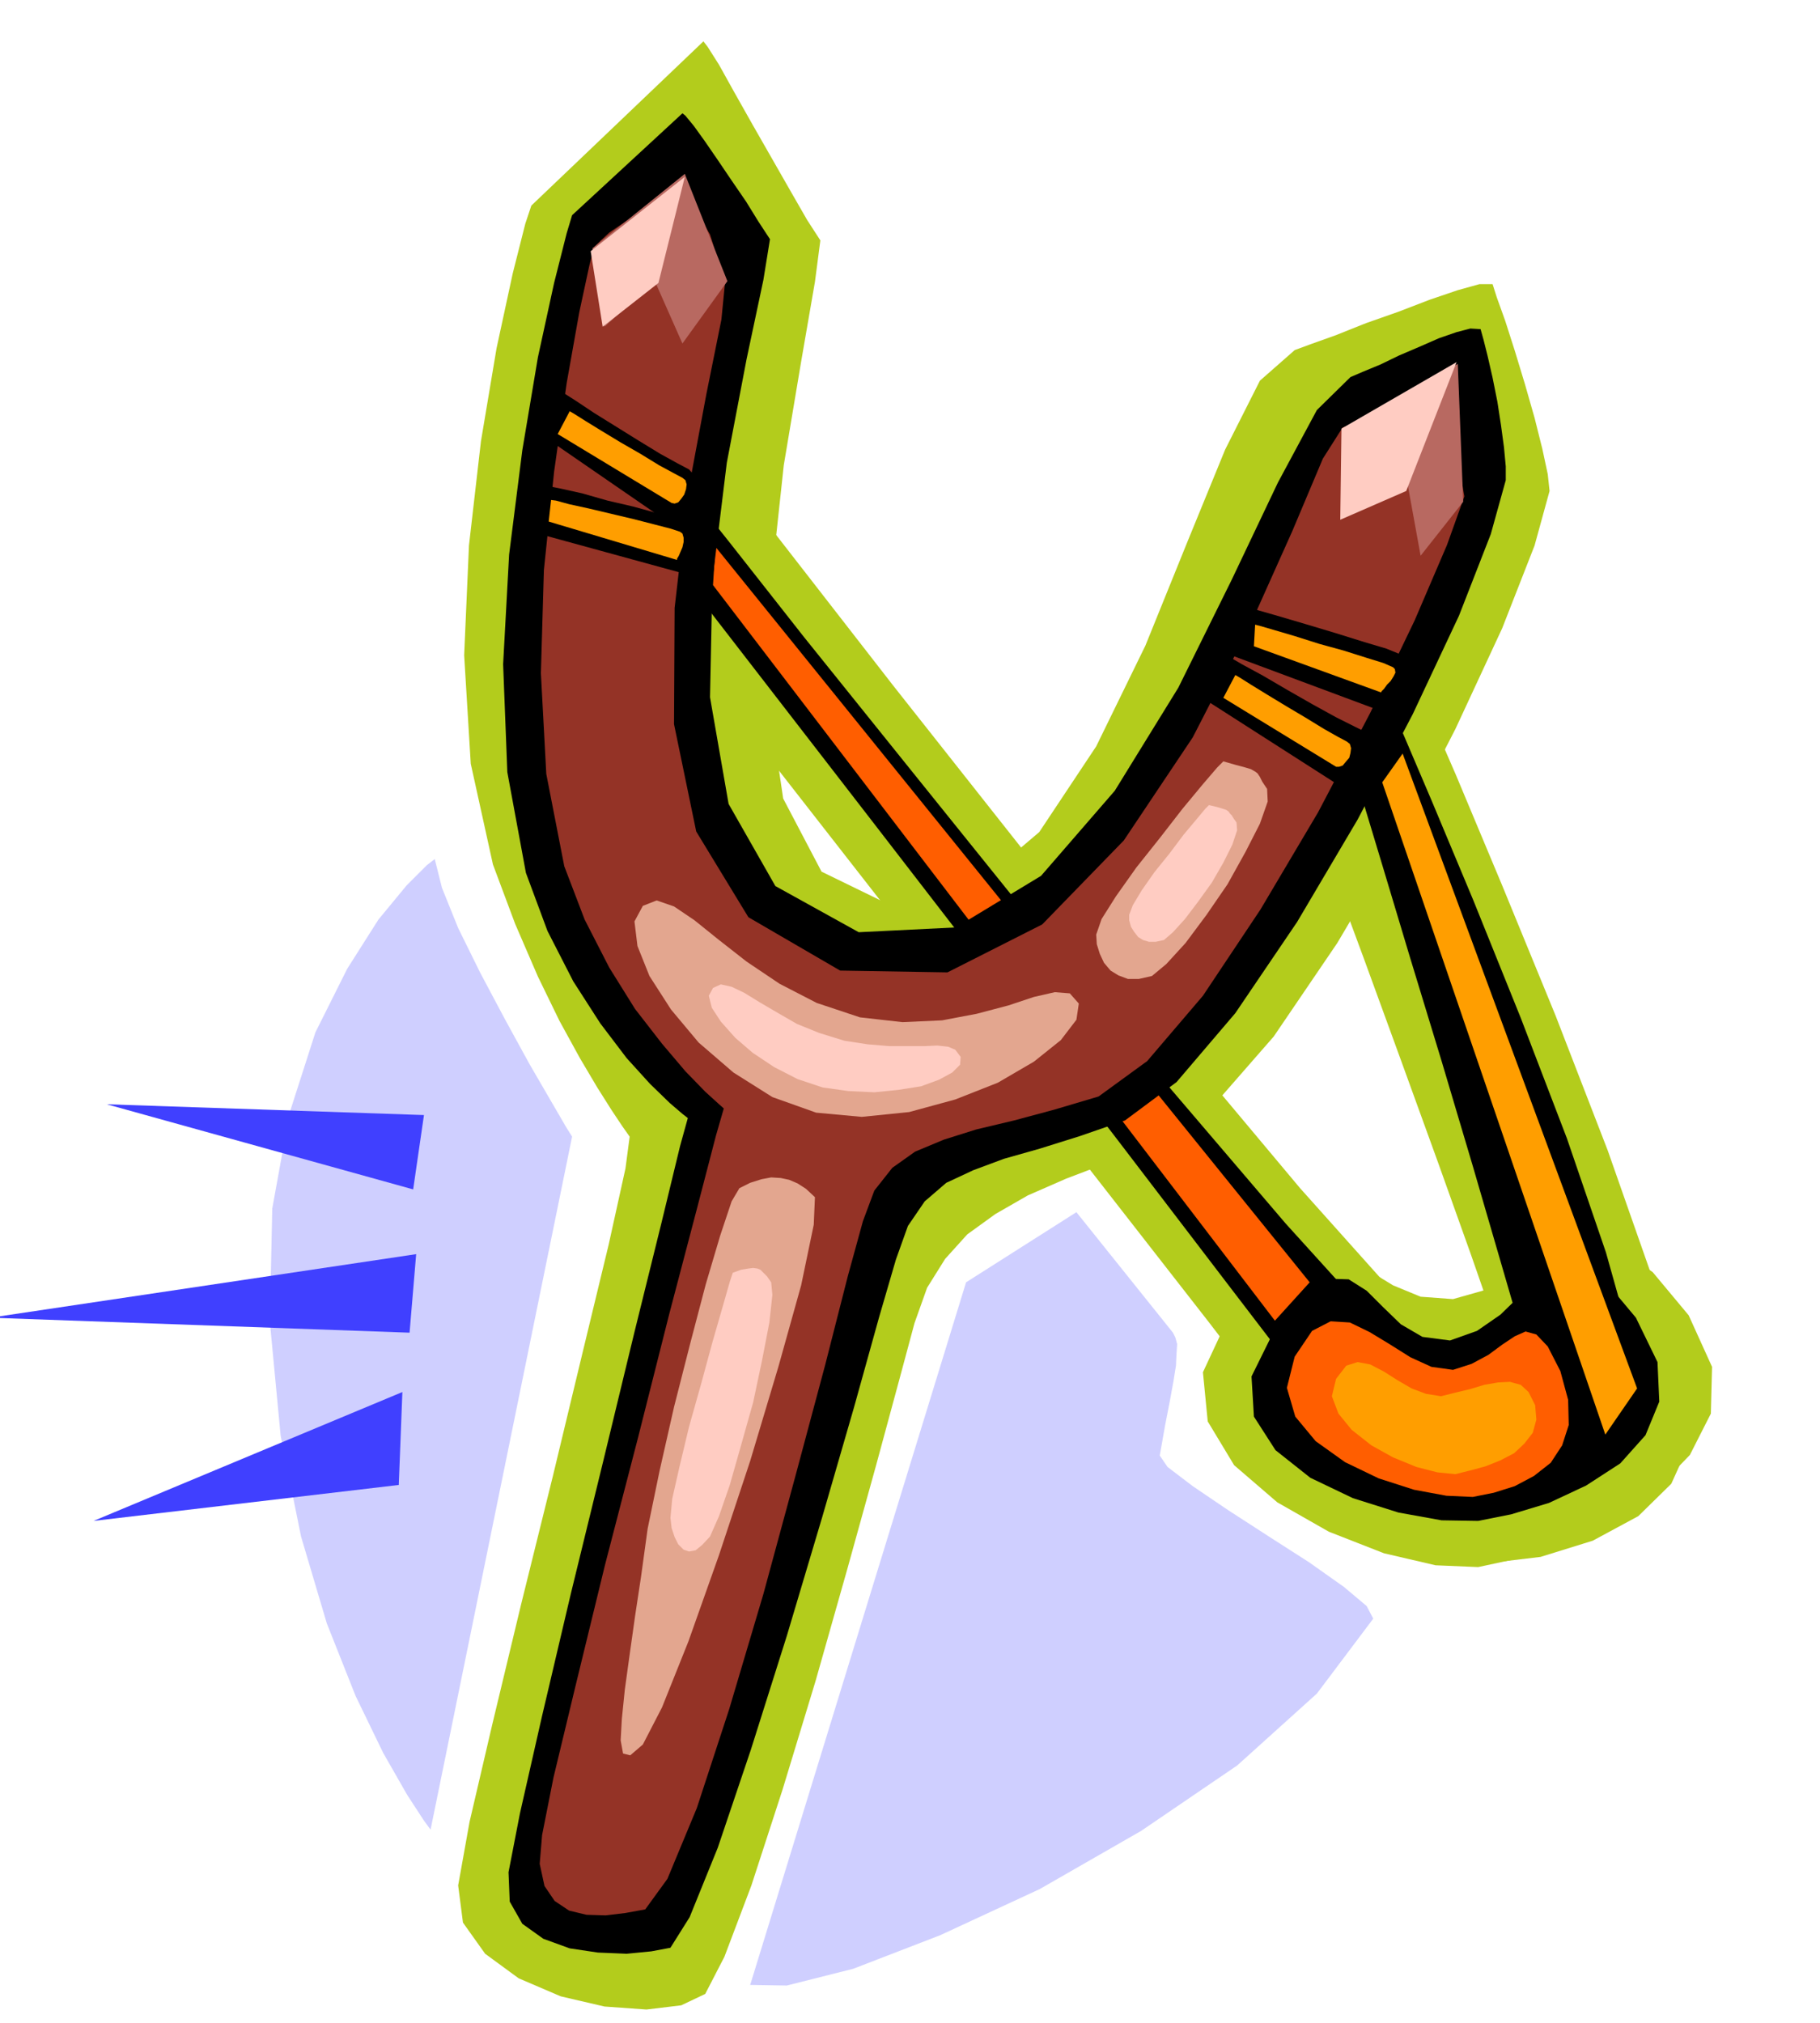 <svg xmlns="http://www.w3.org/2000/svg" width="490.455" height="545.109" fill-rule="evenodd" stroke-linecap="round" preserveAspectRatio="none" viewBox="0 0 3035 3374"><style>.brush1{fill:#b3cc1c}.pen1{stroke:none}.brush2{fill:#000}.brush3{fill:#ff5e00}.brush6{fill:#ffccc2}.brush7{fill:#ff9e00}.brush8{fill:#e3a68f}</style><path d="m2423 2167 53-15 48-23 45-26 44-20 44-9 47 11 52 37 60 72 39 86-2 78-35 69-58 60-74 49-79 38-77 26-65 14-71-3-86-20-92-36-86-49-72-62-44-73-8-82 41-88 60-72 52-36 44-8 41 12 38 22 41 25 46 19 54 4z" class="pen1 brush1"/><path d="m1107 649 51 66 136 177 195 251 229 290 234 291 216 258 169 189 99 85 43 16 28 14 15 8 7 5-2-1-5-6-7-11-4-16-18-57-40-115-55-154-62-171-62-170-54-146-38-104-14-38 184-193 20 47 56 129 77 184 89 217 87 225 74 211 48 171 13 110-29 64-55 54-76 41-87 27-92 11-87-7-75-26-54-47-87-116-157-205-205-263-224-288-220-282-188-241-132-169-49-63 108-252z" class="pen1 brush1"/><path d="m886 343 287-274 7 9 19 30 25 45 31 55 32 56 32 56 27 47 22 34-9 69-23 133-29 173-21 195-5 192 25 169 64 122 117 57 133-27 113-96 95-143 82-168 70-173 63-154 58-115 58-51 27-10 42-15 50-20 54-19 52-20 47-16 36-10h22l7 22 14 39 16 50 17 56 16 56 13 52 9 42 3 28-25 91-54 138-78 168-93 181-104 176-106 156-103 118-91 64-81 28-71 27-64 28-54 31-47 34-37 41-30 48-21 59-25 93-39 144-48 173-53 187-55 181-52 160-45 119-32 62-40 19-58 7-70-5-73-17-70-30-56-41-37-52-8-62 19-106 38-163 48-200 53-214 50-208 43-178 28-127 7-53-12-17-18-27-24-38-29-49-34-62-36-74-38-88-37-99-37-168-11-181 8-183 20-174 26-155 27-125 21-83 10-30z" class="pen1 brush1"/><path d="m1169 845 47 59 125 159 180 224 210 261 215 261 198 232 154 170 89 76 42 13 36 9 29 4 23 1 16-5 12-7 5-12 1-14-15-56-34-117-46-158-52-175-53-174-45-150-32-106-11-39 58-122 18 43 49 115 69 165 79 196 77 201 65 190 43 153 11 98-24 56-47 47-64 34-72 22-77 7-73-8-63-25-46-42-78-105-143-187-184-241-202-263-199-258-170-220-119-154-44-58 42-100z" class="pen1 brush2"/><path d="m1193 912-4 64 937 1227 58-64-991-1227z" class="pen1 brush3"/><path d="m954 359 184-170 5 4 14 17 18 25 22 32 23 34 24 35 21 34 19 29-11 68-28 132-33 173-24 196-4 195 31 178 78 137 139 77 162-8 142-86 123-142 106-172 89-180 77-162 65-121 56-55 21-9 29-12 31-15 35-15 32-14 29-10 23-6 17 1 5 18 7 28 8 35 8 40 6 39 5 37 3 32v23l-25 90-53 136-77 164-92 176-101 171-103 152-98 115-86 64-75 26-67 21-60 17-51 19-45 21-36 31-28 41-20 56-28 96-42 151-53 183-59 198-60 190-55 163-47 116-32 51-32 6-41 4-48-2-47-7-44-16-35-25-21-37-2-49 19-98 37-163 48-204 54-221 52-215 45-182 31-128 13-47-9-7-21-18-33-32-39-43-44-58-45-70-43-84-36-97-31-168-7-180 10-183 22-174 26-155 27-124 21-83 9-30z" class="pen1 brush2"/><path d="m990 414 3-4 9-9 14-13 19-13 21-14 24-10 24-5 25 2 19 6 16 10 11 12 9 15 5 16 6 20 6 21 8 24-6 61-25 124-31 166-22 191-1 194 37 179 87 143 153 89 179 3 158-80 136-140 115-172 93-181 73-163 51-121 33-52 18-6 22-6 23-8 24-7 21-8 21-6 17-4h13l5 6 7 18 8 24 8 29 5 28 6 25 3 19 2 11-29 81-54 126-74 154-87 166-96 162-96 144-93 109-81 59-74 22-67 18-63 15-54 17-48 20-38 27-30 38-19 51-25 91-38 149-49 183-54 199-57 192-54 165-49 118-37 51-33 6-33 4-32-1-29-7-24-16-17-25-8-37 4-48 19-96 38-158 48-197 55-212 52-206 46-175 32-123 13-45-9-8-22-20-33-34-39-46-45-58-43-69-41-80-34-89-30-154-9-168 5-172 17-164 21-148 21-118 17-79 7-28z" class="pen1" style="fill:#943326"/><path d="M1142 290 988 414l20 131 84-76 46 104 75-104-71-179zm1289 317-176 99-18 146 110-46 22 121 71-90-9-230z" class="pen1" style="fill:#b86961"/><path d="M1142 295 985 419l20 126 93-73 44-177zm1287 309-192 111-2 152 110-48 84-215z" class="pen1 brush6"/><path d="m932 651 7 4 22 14 30 20 37 23 37 23 36 22 29 16 19 10 7 8 4 14-1 16-2 20-5 17-5 16-4 11-1 5-225-155 15-84zm1112 351 11 3 29 9 42 12 51 15 50 15 48 15 37 11 22 9 7 7 4 13-1 16-2 20-5 17-5 16-4 10-1 5-298-111 15-82z" class="pen1 brush2"/><path d="m2093 1042 8 2 24 7 34 10 41 13 40 11 38 12 29 9 16 7 3 3 1 6-3 6-5 8-6 6-5 7-4 4-1 2-212-77 2-36z" class="pen1 brush7"/><path d="m901 808 9 2 25 5 36 8 42 12 43 10 40 11 32 8 21 8 8 6 5 11 1 14-1 16-4 14-4 13-5 9-4 3-259-71 15-79z" class="pen1 brush2"/><path d="m919 834 8 1 22 6 32 7 38 9 38 9 35 9 27 7 15 5 4 3 2 7v7l-2 9-3 7-3 7-3 5v2l-214-64 4-36z" class="pen1 brush7"/><path d="m2038 1089 9 5 24 14 35 19 41 24 42 24 40 22 32 16 20 10 7 8 2 14-4 16-6 18-9 17-9 14-8 8-4 3-245-157 33-75z" class="pen1 brush2"/><path d="m2060 1126 7 4 19 12 26 16 33 20 32 19 31 19 23 13 15 8 5 4 2 7-1 8-2 8-6 7-5 6-6 2h-5l-188-115 20-38zM950 686l7 4 19 12 26 16 33 20 33 19 31 19 24 13 15 8 5 4 2 7-1 8-3 9-5 7-5 6-6 2-5-1-190-115 20-38z" class="pen1 brush7"/><path d="m1434 1697 71 8 66-3 58-11 53-14 42-14 35-8 25 2 15 17-4 27-26 34-45 36-60 35-71 28-77 21-79 8-76-7-73-26-65-41-58-50-46-55-36-56-20-50-5-41 14-26 23-9 29 10 34 23 41 33 46 36 55 37 62 32 72 24z" class="pen1 brush8"/><path d="m1408 1736 39 6 36 3h59l21-1 18 2 12 5 9 12-1 13-13 13-22 12-30 11-38 6-40 4-43-2-43-6-42-14-39-20-36-24-29-25-24-27-15-23-5-20 7-13 13-6 18 4 21 10 26 16 29 17 33 19 37 15 42 13z" class="pen1 brush6"/><path d="m2418 2236 45-16 39-27 34-33 32-29 32-19h36l41 25 51 61 36 74 3 66-23 56-42 47-57 37-62 29-63 19-55 11-61-1-72-13-76-24-71-34-58-46-36-56-4-67 37-75 51-62 41-26 33 1 30 19 27 27 30 29 36 21 46 6z" class="pen1 brush2"/><path d="m2423 2285 31-10 28-15 23-17 21-14 18-8 18 5 19 20 21 41 13 48 1 42-11 34-19 29-28 22-32 17-35 11-35 7-44-2-54-10-59-19-56-27-49-35-34-41-14-48 13-52 29-43 31-16 32 2 33 16 33 20 35 22 35 16 36 5z" class="pen1 brush3"/><path d="m2403 2329 24-6 25-6 23-7 23-4 20-1 18 5 13 12 11 22 2 24-6 22-14 18-17 16-23 12-25 10-26 7-24 6-30-3-35-9-39-16-36-20-33-26-22-27-11-29 7-29 17-22 19-6 21 4 23 12 22 14 24 14 24 9 25 4z" class="pen1 brush7"/><path d="m2040 1270-10 10-24 28-34 41-38 49-39 49-34 48-24 38-9 26 1 16 5 16 7 15 11 13 13 8 16 6h18l22-5 24-20 32-35 35-47 35-51 30-54 24-47 13-37-1-21-8-12-4-8-4-6-4-3-7-4-10-3-15-4-21-6zm-807 712-13 22-19 57-24 81-26 99-27 106-24 106-20 97-11 80-10 66-9 64-8 58-5 49-2 36 4 22 12 3 21-18 32-62 44-110 51-144 52-157 47-157 38-136 21-101 2-46-15-14-14-9-14-6-14-3-16-1-16 3-19 6-18 9z" class="pen1 brush8"/><path d="m2016 1343-6 6-15 18-21 25-24 32-25 31-21 30-15 25-6 16v9l3 11 5 8 7 9 8 5 10 3h11l14-3 15-13 20-22 22-29 23-32 19-33 15-30 8-24-1-13-5-7-3-5-3-3-2-3-4-3-6-2-10-3-13-3zm-794 780-5 15-12 42-17 59-19 70-20 71-16 67-12 53-3 32 2 17 5 15 6 12 9 9 9 3 11-2 11-9 13-14 15-34 18-52 19-67 20-71 15-71 12-62 5-46-2-21-7-10-6-6-5-5-5-2-7-1-8 1-12 2-14 5z" class="pen1 brush6"/><path d="m2305 1305 34-48 391 1059-53 77-372-1088z" class="pen1 brush7"/><path d="m725 1433-13 10-34 34-47 57-52 82-53 106-43 134-29 160-4 189 18 190 34 168 43 145 48 121 46 95 40 70 28 43 11 15 236-1156-10-16-25-43-36-62-40-73-42-79-37-75-27-67-12-48zm526 1878 360-1172 184-117 161 201 4 8 3 11-1 15-1 21-4 25-6 33-8 41-9 51 13 19 42 32 59 40 68 44 67 43 58 41 38 32 11 21-94 125-133 120-160 109-169 97-166 77-145 56-111 28-61-1z" class="pen1" style="fill:#cfcfff"/><path d="m178 1842 529 18-18 124-511-142zm-194 356 710-106-11 131-699-25zm172 339 515-215-6 155-509 60z" class="pen1" style="fill:#4040ff"/></svg>
